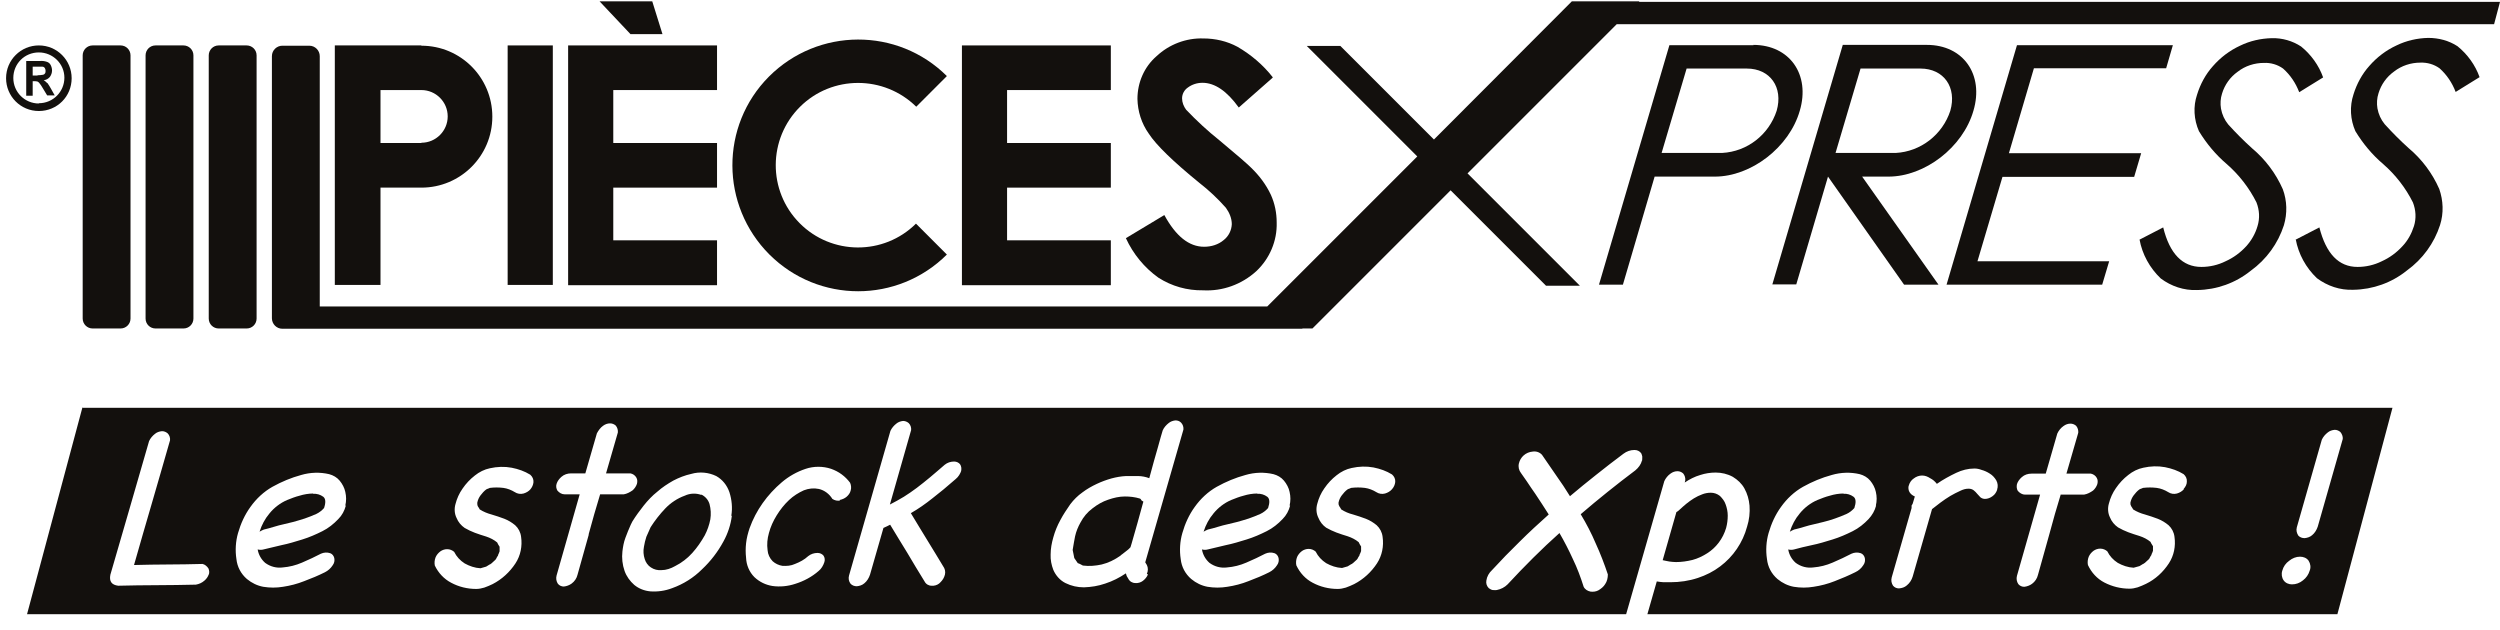<svg width="135" height="34" viewBox="0 0 135 34" fill="none" xmlns="http://www.w3.org/2000/svg">
<path d="M35.222 0.073L35.774 1.844H34.047L32.377 0.073H35.222Z" fill="#13100D"/>
<path d="M27.413 2.453H29.852V15.386H27.413V2.453Z" fill="#13100D"/>
<path d="M49.462 12.077C47.72 13.804 44.904 13.79 43.177 12.048C41.45 10.306 41.464 7.49 43.206 5.763C44.933 4.05 47.735 4.05 49.477 5.763L51.131 4.108C48.475 1.466 44.178 1.481 41.522 4.137C38.88 6.793 38.895 11.09 41.551 13.746C44.207 16.388 48.475 16.388 51.131 13.746L49.477 12.091L49.462 12.077Z" fill="#13100D"/>
<path d="M68.724 4.195L66.894 5.806C66.256 4.921 65.603 4.471 64.935 4.471C64.645 4.471 64.369 4.558 64.137 4.732C63.948 4.863 63.832 5.081 63.832 5.313C63.832 5.531 63.919 5.748 64.049 5.923C64.616 6.518 65.211 7.069 65.849 7.577C66.793 8.361 67.359 8.855 67.562 9.058C67.998 9.479 68.361 9.958 68.622 10.509C68.84 10.988 68.941 11.496 68.941 12.019C68.97 13.006 68.564 13.964 67.838 14.646C67.054 15.357 66.024 15.735 64.964 15.677C64.108 15.691 63.28 15.459 62.554 14.995C61.8 14.457 61.19 13.717 60.798 12.861L62.874 11.613C63.498 12.759 64.209 13.325 65.022 13.325C65.414 13.325 65.791 13.209 66.082 12.962C66.343 12.759 66.503 12.44 66.517 12.106C66.517 11.787 66.386 11.482 66.198 11.221C65.762 10.727 65.283 10.277 64.761 9.871C63.353 8.724 62.438 7.839 62.032 7.214C61.64 6.663 61.437 6.01 61.422 5.342C61.422 4.456 61.785 3.615 62.453 3.034C63.135 2.395 64.049 2.047 64.978 2.076C65.617 2.076 66.256 2.221 66.822 2.526C67.548 2.947 68.201 3.498 68.724 4.166V4.195Z" fill="#13100D"/>
<path d="M30.679 2.453H38.72V4.863H33.117V7.722H38.72V10.132H33.117V12.977H38.72V15.401H30.679V2.468V2.453Z" fill="#13100D"/>
<path d="M51.944 2.453H59.985V4.863H54.382V7.722H59.985V10.132H54.382V12.977H59.985V15.401H51.944V2.468V2.453Z" fill="#13100D"/>
<path d="M123.954 12.948L125.246 12.28C125.609 13.703 126.291 14.414 127.307 14.414C127.757 14.414 128.207 14.312 128.614 14.109C129.034 13.92 129.412 13.645 129.731 13.296C130.021 12.992 130.225 12.614 130.355 12.208C130.486 11.787 130.457 11.337 130.297 10.93C129.905 10.146 129.354 9.435 128.686 8.855C128.091 8.347 127.597 7.751 127.191 7.084C126.915 6.46 126.872 5.748 127.089 5.095C127.264 4.529 127.554 3.992 127.946 3.557C128.352 3.092 128.846 2.715 129.412 2.453C129.949 2.192 130.53 2.061 131.125 2.047C131.691 2.047 132.242 2.192 132.707 2.497C133.244 2.932 133.665 3.513 133.897 4.166L132.605 4.965C132.417 4.471 132.126 4.036 131.734 3.687C131.429 3.469 131.067 3.368 130.704 3.382C130.196 3.382 129.688 3.542 129.281 3.861C128.875 4.152 128.585 4.558 128.439 5.037C128.352 5.298 128.338 5.589 128.381 5.85C128.439 6.169 128.57 6.46 128.773 6.706C129.18 7.156 129.615 7.592 130.065 7.998C130.776 8.593 131.342 9.348 131.72 10.204C131.937 10.829 131.967 11.511 131.763 12.15C131.444 13.137 130.82 13.993 129.978 14.603C129.151 15.27 128.135 15.633 127.075 15.648C126.364 15.677 125.681 15.444 125.115 15.024C124.52 14.457 124.114 13.717 123.969 12.919L123.954 12.948Z" fill="#13100D"/>
<path d="M115.521 12.948L116.813 12.28C117.161 13.703 117.858 14.414 118.874 14.414C119.324 14.414 119.774 14.312 120.18 14.109C120.601 13.92 120.978 13.645 121.298 13.296C121.574 12.991 121.791 12.614 121.907 12.207C122.038 11.787 122.009 11.337 121.849 10.93C121.457 10.146 120.906 9.435 120.238 8.854C119.643 8.346 119.15 7.751 118.743 7.084C118.467 6.459 118.424 5.748 118.642 5.11C118.816 4.543 119.106 4.006 119.498 3.571C119.904 3.106 120.398 2.729 120.964 2.468C121.501 2.206 122.082 2.076 122.677 2.061C123.243 2.047 123.794 2.206 124.259 2.511C124.796 2.947 125.217 3.527 125.449 4.181L124.157 4.979C123.969 4.485 123.678 4.05 123.286 3.702C122.982 3.484 122.619 3.382 122.256 3.397C121.748 3.397 121.24 3.556 120.833 3.876C120.427 4.166 120.137 4.572 119.991 5.051C119.904 5.313 119.89 5.603 119.933 5.864C119.991 6.184 120.122 6.474 120.325 6.721C120.732 7.171 121.167 7.606 121.617 8.013C122.328 8.608 122.894 9.363 123.272 10.219C123.504 10.843 123.519 11.525 123.33 12.164C123.011 13.151 122.387 14.007 121.545 14.617C120.717 15.285 119.701 15.648 118.642 15.662C117.93 15.691 117.248 15.459 116.682 15.038C116.087 14.472 115.68 13.732 115.535 12.933L115.521 12.948Z" fill="#13100D"/>
<path d="M108.917 2.439H117.335L116.972 3.687H109.831L108.481 8.274H115.623L115.245 9.551H108.133L106.783 14.109H113.895L113.518 15.372H105.114L108.917 2.439Z" fill="#13100D"/>
<path d="M94.692 2.439H90.148L86.345 15.372H87.637L89.35 9.537H92.601C94.561 9.537 96.622 7.955 97.188 5.981C97.769 4.021 96.636 2.424 94.677 2.424L94.692 2.439ZM92.979 8.259H89.727L91.077 3.702H94.329C95.591 3.702 96.303 4.718 95.94 5.981C95.519 7.272 94.358 8.187 92.993 8.259H92.979Z" fill="#13100D"/>
<path d="M104.678 15.372L100.556 9.537H101.978C103.938 9.537 105.999 7.955 106.565 5.981C107.146 4.021 106.013 2.424 104.054 2.424H99.51L95.707 15.357H96.999L98.712 9.537L102.82 15.372H104.649H104.678ZM100.454 3.702H103.705C104.968 3.702 105.679 4.718 105.317 5.981C104.896 7.272 103.72 8.187 102.37 8.259H99.119L100.469 3.702H100.454Z" fill="#13100D"/>
<path d="M11.809 2.453H13.319C13.609 2.453 13.856 2.686 13.856 2.99V17.201C13.856 17.491 13.624 17.738 13.319 17.738H11.809C11.519 17.738 11.272 17.506 11.272 17.201V2.99C11.272 2.7 11.505 2.453 11.809 2.453Z" fill="#13100D"/>
<path d="M8.398 2.453H9.908C10.198 2.453 10.445 2.686 10.445 2.99V17.201C10.445 17.491 10.213 17.738 9.908 17.738H8.398C8.108 17.738 7.861 17.506 7.861 17.201V2.99C7.861 2.7 8.093 2.453 8.398 2.453Z" fill="#13100D"/>
<path d="M6.511 2.453H5.002C4.705 2.453 4.465 2.694 4.465 2.99V17.201C4.465 17.497 4.705 17.738 5.002 17.738H6.511C6.808 17.738 7.048 17.497 7.048 17.201V2.99C7.048 2.694 6.808 2.453 6.511 2.453Z" fill="#13100D"/>
<path d="M2.098 2.453C1.126 2.453 0.328 3.237 0.328 4.224C0.328 5.197 1.111 5.995 2.098 5.995C3.085 5.995 3.869 5.211 3.869 4.224C3.869 3.252 3.085 2.453 2.098 2.453ZM2.098 5.589C1.344 5.589 0.719 4.979 0.719 4.21C0.719 3.44 1.329 2.831 2.098 2.831C2.853 2.831 3.477 3.44 3.477 4.195C3.477 4.95 2.868 5.574 2.098 5.574V5.589Z" fill="#13100D"/>
<path d="M2.548 4.486C2.548 4.486 2.432 4.369 2.36 4.326C2.49 4.326 2.607 4.253 2.694 4.152C2.766 4.05 2.81 3.934 2.81 3.803C2.81 3.702 2.781 3.6 2.737 3.513C2.694 3.426 2.621 3.368 2.534 3.339C2.403 3.295 2.273 3.281 2.142 3.295H1.416V5.168H1.765V4.384H1.837C1.837 4.384 1.953 4.384 2.011 4.398C2.055 4.413 2.084 4.442 2.113 4.471C2.186 4.558 2.244 4.645 2.302 4.747L2.548 5.153H2.955L2.752 4.79C2.694 4.689 2.636 4.587 2.563 4.486H2.548ZM2.026 4.079H1.765V3.6H2.04C2.186 3.6 2.258 3.6 2.287 3.6C2.345 3.6 2.389 3.629 2.418 3.673C2.447 3.716 2.461 3.774 2.461 3.818C2.461 3.861 2.461 3.919 2.432 3.963C2.403 4.007 2.374 4.021 2.331 4.036C2.229 4.05 2.127 4.065 2.026 4.065V4.079Z" fill="#13100D"/>
<path d="M88.522 0.073H84.879L77.433 7.534L72.381 2.482H70.567L76.533 8.448L68.433 16.548H17.267V3.034C17.267 2.729 17.02 2.468 16.701 2.468H15.249C14.944 2.468 14.683 2.715 14.683 3.034V17.186C14.683 17.491 14.93 17.753 15.249 17.753H16.701H70.32L70.335 17.738H70.872L78.332 10.277L83.485 15.43H85.314L79.247 9.363L87.303 1.307H134.681L135 0.102H88.508L88.522 0.073Z" fill="#13100D"/>
<path d="M22.754 2.453H18.08V15.386H20.547V10.132H22.754C24.873 10.132 26.586 8.419 26.586 6.3C26.586 4.181 24.873 2.468 22.754 2.468V2.453ZM22.754 7.722H20.547V4.863H22.754C23.538 4.863 24.176 5.502 24.176 6.285C24.176 7.069 23.538 7.708 22.754 7.708V7.722Z" fill="#13100D"/>
<path d="M37.864 26.723C37.574 26.621 37.255 26.636 36.979 26.766C36.572 26.912 36.209 27.158 35.919 27.463C35.629 27.768 35.368 28.102 35.135 28.465C35.048 28.653 34.976 28.828 34.903 28.987C34.845 29.161 34.802 29.35 34.773 29.524C34.729 29.742 34.743 29.974 34.816 30.192C34.874 30.381 34.99 30.54 35.15 30.642C35.324 30.758 35.513 30.802 35.716 30.787C35.977 30.787 36.224 30.7 36.456 30.569C36.805 30.395 37.124 30.148 37.385 29.858C37.647 29.568 37.864 29.248 38.053 28.915C38.198 28.639 38.3 28.349 38.358 28.044C38.401 27.768 38.387 27.492 38.314 27.216C38.242 26.984 38.082 26.81 37.879 26.708L37.864 26.723Z" fill="#13100D"/>
<path d="M61.626 26.984C61.626 26.984 61.582 26.941 61.568 26.926C61.292 26.839 61.016 26.81 60.74 26.81C60.435 26.81 60.131 26.883 59.84 26.984C59.535 27.086 59.26 27.245 58.998 27.449C58.723 27.652 58.505 27.913 58.345 28.218C58.215 28.45 58.113 28.697 58.055 28.958C58.011 29.176 57.968 29.423 57.924 29.698C57.939 29.771 57.953 29.844 57.968 29.916C57.982 29.989 57.997 30.061 58.011 30.134L58.2 30.41C58.302 30.439 58.389 30.497 58.476 30.54C58.824 30.584 59.158 30.555 59.492 30.482C59.855 30.395 60.203 30.221 60.508 30.003C60.537 29.974 60.566 29.945 60.595 29.931L60.726 29.829C60.726 29.829 60.813 29.757 60.856 29.727C60.9 29.698 60.929 29.669 60.929 29.669L61.045 29.553L61.103 29.365L61.422 28.247C61.539 27.84 61.64 27.449 61.742 27.086L61.669 27.042C61.669 27.042 61.626 27.013 61.611 26.984H61.626Z" fill="#13100D"/>
<path d="M67.896 26.65C67.65 26.65 67.388 26.694 67.156 26.766C66.924 26.825 66.706 26.912 66.488 26.999C66.111 27.158 65.777 27.42 65.53 27.724C65.284 28.015 65.109 28.349 64.993 28.712C65.066 28.668 65.153 28.624 65.225 28.595C65.4 28.552 65.588 28.508 65.762 28.45C65.937 28.392 66.125 28.349 66.314 28.305C66.43 28.276 66.59 28.233 66.793 28.189C66.996 28.131 67.214 28.073 67.432 28C67.649 27.928 67.853 27.84 68.056 27.753C68.216 27.681 68.361 27.565 68.477 27.434C68.578 27.129 68.564 26.926 68.433 26.825C68.274 26.708 68.085 26.65 67.896 26.665V26.65Z" fill="#13100D"/>
<path d="M90.497 30.352C90.802 30.352 91.106 30.308 91.397 30.236C91.672 30.163 91.948 30.032 92.195 29.873C92.442 29.713 92.645 29.524 92.819 29.292C92.993 29.06 93.124 28.799 93.211 28.508C93.269 28.291 93.298 28.073 93.298 27.84C93.298 27.637 93.254 27.42 93.182 27.231C93.124 27.057 93.008 26.912 92.877 26.781C92.732 26.665 92.558 26.607 92.384 26.607C92.224 26.607 92.064 26.636 91.919 26.694C91.759 26.752 91.614 26.825 91.469 26.912C91.324 26.999 91.193 27.1 91.063 27.202C90.932 27.303 90.816 27.42 90.7 27.521C90.671 27.55 90.642 27.579 90.613 27.594C90.584 27.623 90.555 27.637 90.526 27.652L89.785 30.25C89.901 30.279 90.018 30.294 90.148 30.323C90.264 30.337 90.395 30.352 90.511 30.352H90.497Z" fill="#13100D"/>
<path d="M99.554 26.65C99.307 26.65 99.046 26.694 98.814 26.766C98.581 26.825 98.364 26.912 98.146 26.999C97.769 27.158 97.435 27.42 97.188 27.724C96.941 28.015 96.767 28.349 96.651 28.712C96.724 28.668 96.811 28.624 96.883 28.595C97.057 28.552 97.246 28.508 97.42 28.45C97.594 28.392 97.783 28.349 97.972 28.305C98.088 28.276 98.248 28.233 98.451 28.189C98.654 28.145 98.872 28.073 99.089 28C99.307 27.928 99.51 27.84 99.714 27.753C99.873 27.681 100.018 27.565 100.135 27.434C100.236 27.129 100.222 26.926 100.091 26.825C99.931 26.708 99.743 26.65 99.554 26.665V26.65Z" fill="#13100D"/>
<path d="M16.919 26.65C16.672 26.65 16.411 26.694 16.178 26.767C15.946 26.825 15.728 26.912 15.511 26.999C15.133 27.159 14.799 27.42 14.553 27.724C14.306 28.015 14.132 28.349 14.016 28.712C14.088 28.668 14.175 28.625 14.248 28.596C14.422 28.552 14.611 28.508 14.785 28.45C14.959 28.392 15.148 28.349 15.336 28.305C15.453 28.276 15.612 28.233 15.816 28.189C16.019 28.131 16.236 28.073 16.454 28C16.672 27.928 16.875 27.841 17.078 27.754C17.238 27.681 17.383 27.565 17.499 27.434C17.601 27.129 17.586 26.926 17.456 26.825C17.296 26.709 17.107 26.65 16.904 26.665L16.919 26.65Z" fill="#13100D"/>
<path d="M4.45 22.005L1.46 33.168H87.811L89.872 25.983C89.945 25.823 90.061 25.678 90.206 25.576C90.322 25.489 90.453 25.445 90.584 25.445C90.7 25.445 90.801 25.489 90.888 25.562C90.975 25.663 91.019 25.808 91.005 25.939L90.975 26.055C91.237 25.881 91.513 25.736 91.817 25.649C92.079 25.562 92.369 25.518 92.645 25.518C92.964 25.518 93.284 25.591 93.574 25.75C93.835 25.91 94.053 26.113 94.198 26.375C94.358 26.665 94.445 26.97 94.474 27.303C94.503 27.681 94.459 28.073 94.343 28.436C94.227 28.871 94.038 29.277 93.791 29.64C93.545 30.003 93.24 30.323 92.891 30.584C92.529 30.86 92.122 31.063 91.687 31.208C91.208 31.368 90.7 31.44 90.206 31.44C90.076 31.44 89.96 31.44 89.829 31.44C89.713 31.44 89.582 31.411 89.466 31.397L88.958 33.168H126.219L129.194 22.02H4.479L4.45 22.005ZM11.272 31.019C11.229 31.15 11.142 31.266 11.04 31.353C10.909 31.469 10.75 31.542 10.576 31.571C9.864 31.585 9.168 31.6 8.471 31.6C7.774 31.6 7.077 31.614 6.381 31.629C6.032 31.585 5.887 31.397 5.96 31.034C6.308 29.829 6.656 28.624 7.005 27.434C7.353 26.244 7.702 25.025 8.05 23.82C8.123 23.66 8.239 23.529 8.369 23.428C8.471 23.341 8.601 23.297 8.747 23.283C8.863 23.283 8.964 23.326 9.052 23.399C9.153 23.5 9.197 23.646 9.182 23.776C8.863 24.909 8.529 26.026 8.21 27.144C7.89 28.247 7.556 29.379 7.237 30.511C7.861 30.497 8.471 30.482 9.08 30.482C9.69 30.482 10.314 30.468 10.938 30.453C11.069 30.482 11.185 30.584 11.258 30.7C11.301 30.802 11.316 30.932 11.272 31.034V31.019ZM18.675 27.303C18.602 27.579 18.472 27.826 18.269 28.029C18.022 28.291 17.732 28.523 17.412 28.682C17.064 28.857 16.701 29.016 16.324 29.132C15.946 29.248 15.569 29.365 15.206 29.437C14.843 29.524 14.524 29.597 14.233 29.669C14.132 29.698 14.016 29.698 13.914 29.669C13.958 29.945 14.103 30.206 14.32 30.395C14.596 30.598 14.93 30.686 15.264 30.642C15.627 30.613 15.975 30.526 16.309 30.381C16.686 30.221 17.02 30.061 17.325 29.902C17.485 29.829 17.659 29.815 17.833 29.873C17.949 29.916 18.022 30.018 18.051 30.134C18.08 30.279 18.051 30.41 17.964 30.526C17.862 30.686 17.717 30.816 17.543 30.903C17.195 31.077 16.817 31.237 16.425 31.382C16.062 31.527 15.67 31.629 15.278 31.687C14.93 31.745 14.567 31.745 14.219 31.687C13.9 31.629 13.595 31.484 13.333 31.266C13.014 30.99 12.811 30.613 12.767 30.192C12.695 29.727 12.724 29.234 12.854 28.784C13 28.276 13.217 27.797 13.522 27.376C13.841 26.926 14.248 26.549 14.712 26.287C15.206 26.012 15.729 25.794 16.265 25.649C16.759 25.504 17.282 25.489 17.775 25.605C17.993 25.663 18.196 25.779 18.341 25.954C18.486 26.128 18.602 26.346 18.646 26.563C18.704 26.81 18.704 27.057 18.646 27.303H18.675ZM28.647 26.418C28.546 26.534 28.415 26.607 28.27 26.65C28.11 26.694 27.936 26.665 27.805 26.578C27.616 26.462 27.399 26.375 27.181 26.346C26.934 26.316 26.688 26.316 26.455 26.346C26.426 26.36 26.383 26.375 26.354 26.389C26.325 26.389 26.281 26.418 26.252 26.433C26.136 26.52 26.034 26.636 25.947 26.752C25.86 26.868 25.802 26.999 25.773 27.144C25.773 27.202 25.773 27.26 25.788 27.303C25.802 27.332 25.817 27.376 25.846 27.405C25.86 27.434 25.889 27.463 25.904 27.507C26.107 27.637 26.325 27.724 26.542 27.782C26.789 27.855 27.007 27.928 27.239 28.015C27.457 28.102 27.645 28.218 27.82 28.363C27.994 28.523 28.11 28.741 28.139 28.987C28.212 29.495 28.11 30.003 27.834 30.424C27.529 30.889 27.108 31.281 26.6 31.542C26.455 31.614 26.31 31.673 26.15 31.731C26.005 31.774 25.86 31.803 25.715 31.803C25.236 31.803 24.771 31.687 24.365 31.469C23.973 31.266 23.668 30.932 23.48 30.54C23.451 30.395 23.465 30.236 23.523 30.09C23.581 29.96 23.668 29.858 23.784 29.771C23.886 29.698 24.017 29.655 24.147 29.655C24.293 29.655 24.423 29.713 24.525 29.8C24.655 30.061 24.844 30.265 25.091 30.424C25.352 30.569 25.642 30.671 25.947 30.686L26.252 30.598C26.339 30.54 26.397 30.511 26.441 30.482C26.47 30.482 26.499 30.453 26.513 30.439C26.528 30.439 26.557 30.41 26.586 30.381C26.615 30.352 26.673 30.308 26.745 30.235C26.774 30.206 26.804 30.163 26.818 30.119C26.847 30.076 26.862 30.032 26.891 30.003C26.891 29.96 26.92 29.916 26.934 29.887C26.949 29.844 26.963 29.8 26.978 29.771V29.524C26.978 29.524 26.934 29.452 26.905 29.408C26.891 29.365 26.862 29.336 26.847 29.292C26.673 29.147 26.47 29.045 26.252 28.973C26.049 28.915 25.846 28.842 25.642 28.77C25.454 28.697 25.265 28.61 25.091 28.508C24.902 28.378 24.742 28.189 24.655 27.971C24.539 27.739 24.525 27.463 24.597 27.216C24.67 26.926 24.8 26.636 24.975 26.389C25.163 26.113 25.381 25.881 25.642 25.678C25.875 25.489 26.165 25.344 26.455 25.286C26.847 25.199 27.239 25.184 27.631 25.257C27.994 25.329 28.328 25.445 28.633 25.634C28.749 25.736 28.821 25.881 28.807 26.041C28.792 26.186 28.734 26.316 28.633 26.433L28.647 26.418ZM31.797 28.857C31.594 29.597 31.39 30.323 31.187 31.034C31.144 31.223 31.027 31.397 30.868 31.513C30.752 31.6 30.592 31.658 30.447 31.673C30.331 31.673 30.215 31.629 30.128 31.527C30.041 31.397 30.012 31.237 30.055 31.077C30.258 30.366 30.461 29.64 30.679 28.886C30.897 28.131 31.1 27.405 31.303 26.694H30.491C30.331 26.694 30.2 26.607 30.099 26.491C30.041 26.389 30.012 26.258 30.055 26.128C30.099 25.983 30.2 25.852 30.316 25.75C30.461 25.62 30.65 25.562 30.839 25.562H31.608L32.232 23.399C32.319 23.239 32.421 23.094 32.566 22.992C32.682 22.905 32.813 22.862 32.944 22.862C33.06 22.862 33.161 22.905 33.248 22.978C33.336 23.079 33.379 23.225 33.364 23.355L32.726 25.562H34.047C34.177 25.591 34.293 25.663 34.366 25.794C34.424 25.895 34.424 26.012 34.395 26.128C34.352 26.258 34.264 26.389 34.163 26.476C34.018 26.578 33.858 26.665 33.684 26.694H32.407C32.189 27.405 31.986 28.116 31.782 28.871L31.797 28.857ZM39.519 27.855C39.461 28.334 39.301 28.813 39.069 29.234C38.764 29.8 38.372 30.308 37.908 30.744C37.458 31.194 36.906 31.542 36.297 31.76C35.919 31.905 35.513 31.963 35.121 31.934C34.801 31.905 34.497 31.789 34.25 31.585C34.018 31.382 33.829 31.121 33.727 30.831C33.611 30.497 33.568 30.134 33.611 29.771C33.64 29.524 33.684 29.277 33.771 29.045C33.858 28.799 33.96 28.566 34.061 28.334L34.148 28.16C34.337 27.855 34.54 27.579 34.758 27.303C34.976 27.028 35.222 26.766 35.498 26.549C35.76 26.316 36.05 26.128 36.355 25.954C36.66 25.794 36.993 25.663 37.327 25.591C37.777 25.46 38.256 25.504 38.677 25.707C39.011 25.895 39.258 26.2 39.388 26.578C39.519 26.984 39.562 27.434 39.49 27.855H39.519ZM45.369 27.028C45.223 27.057 45.078 27.028 44.948 26.941C44.788 26.679 44.527 26.476 44.222 26.404C43.946 26.346 43.67 26.375 43.409 26.476C43.119 26.607 42.843 26.781 42.611 26.999C42.349 27.245 42.132 27.521 41.943 27.826C41.754 28.131 41.609 28.45 41.522 28.784C41.435 29.089 41.406 29.394 41.45 29.713C41.464 29.931 41.566 30.148 41.725 30.308C41.87 30.439 42.059 30.526 42.248 30.555C42.48 30.569 42.712 30.555 42.93 30.453C43.191 30.352 43.438 30.221 43.641 30.032C43.786 29.916 43.961 29.858 44.149 29.858C44.28 29.858 44.396 29.916 44.469 30.003C44.541 30.105 44.556 30.25 44.512 30.366C44.454 30.54 44.353 30.715 44.207 30.831C43.844 31.15 43.409 31.382 42.945 31.527C42.553 31.658 42.117 31.702 41.711 31.643C41.348 31.585 41.014 31.426 40.738 31.165C40.462 30.889 40.303 30.511 40.288 30.119C40.259 29.858 40.259 29.597 40.288 29.336C40.317 29.06 40.39 28.784 40.477 28.523C40.825 27.55 41.435 26.708 42.219 26.041C42.596 25.721 43.032 25.474 43.511 25.315C43.946 25.17 44.44 25.17 44.875 25.315C45.078 25.387 45.282 25.489 45.456 25.62C45.63 25.75 45.775 25.895 45.906 26.07C45.964 26.2 45.978 26.36 45.935 26.491C45.906 26.621 45.819 26.737 45.717 26.825C45.615 26.912 45.485 26.97 45.34 26.999L45.369 27.028ZM51.915 25.402C51.857 25.576 51.755 25.75 51.61 25.866C51.146 26.273 50.725 26.621 50.347 26.912C49.984 27.202 49.593 27.478 49.186 27.71C49.505 28.232 49.796 28.726 50.086 29.191C50.376 29.655 50.667 30.148 50.986 30.671C51.059 30.816 51.059 30.99 50.986 31.15C50.928 31.295 50.826 31.411 50.71 31.513C50.594 31.6 50.449 31.643 50.304 31.629C50.144 31.629 49.999 31.542 49.926 31.397C49.593 30.86 49.288 30.352 48.997 29.858C48.707 29.379 48.388 28.871 48.068 28.334C48.01 28.363 47.952 28.392 47.894 28.421C47.836 28.45 47.778 28.479 47.706 28.508L46.98 31.034C46.922 31.208 46.82 31.382 46.675 31.498C46.559 31.6 46.414 31.643 46.269 31.658C46.138 31.658 46.022 31.614 45.935 31.527C45.833 31.397 45.804 31.237 45.848 31.077L48.083 23.268C48.156 23.109 48.272 22.978 48.402 22.876C48.504 22.789 48.635 22.746 48.765 22.731C48.881 22.731 48.983 22.775 49.07 22.847C49.172 22.949 49.215 23.094 49.201 23.225L48.054 27.245C48.315 27.115 48.562 26.97 48.809 26.825C49.041 26.679 49.273 26.52 49.505 26.346C49.738 26.171 49.97 25.983 50.217 25.779C50.464 25.576 50.725 25.344 51.015 25.097C51.16 24.981 51.334 24.923 51.523 24.923C51.654 24.923 51.77 24.981 51.842 25.068C51.915 25.17 51.929 25.315 51.901 25.431L51.915 25.402ZM61.989 31.019C61.931 31.165 61.829 31.281 61.713 31.368C61.597 31.455 61.452 31.498 61.306 31.484C61.147 31.484 61.002 31.397 60.929 31.252C60.9 31.208 60.871 31.165 60.842 31.107C60.827 31.063 60.813 31.019 60.798 30.961C60.45 31.194 60.087 31.382 59.681 31.513C59.303 31.643 58.926 31.702 58.534 31.716C58.186 31.716 57.852 31.643 57.532 31.484C57.242 31.339 57.01 31.077 56.879 30.773C56.778 30.511 56.72 30.221 56.734 29.945C56.734 29.626 56.792 29.321 56.879 29.016C56.966 28.697 57.097 28.378 57.257 28.087C57.416 27.782 57.605 27.507 57.794 27.231C57.982 26.984 58.2 26.766 58.447 26.592C58.694 26.404 58.955 26.258 59.231 26.128C59.477 26.012 59.753 25.91 60.014 25.837C60.276 25.765 60.537 25.721 60.798 25.707C61.016 25.707 61.234 25.707 61.452 25.707C61.655 25.707 61.872 25.75 62.061 25.823C62.235 25.17 62.395 24.604 62.526 24.154C62.656 23.704 62.729 23.399 62.787 23.239C62.859 23.079 62.976 22.949 63.106 22.847C63.208 22.76 63.339 22.717 63.469 22.702C63.585 22.702 63.687 22.731 63.774 22.818C63.876 22.92 63.919 23.065 63.905 23.196L61.843 30.366C61.843 30.366 61.872 30.424 61.887 30.439C61.901 30.468 61.916 30.482 61.931 30.511C62.003 30.657 62.003 30.831 61.931 30.99L61.989 31.019ZM69.667 27.303C69.594 27.579 69.464 27.826 69.261 28.029C69.014 28.291 68.724 28.523 68.404 28.682C68.056 28.857 67.693 29.016 67.316 29.132C66.938 29.248 66.561 29.365 66.198 29.437C65.835 29.524 65.516 29.597 65.225 29.669C65.124 29.698 65.008 29.698 64.906 29.669C64.95 29.945 65.095 30.206 65.312 30.395C65.588 30.598 65.922 30.686 66.256 30.642C66.619 30.613 66.967 30.526 67.301 30.381C67.678 30.221 68.012 30.061 68.317 29.902C68.477 29.829 68.651 29.815 68.825 29.873C68.941 29.916 69.014 30.018 69.043 30.134C69.072 30.279 69.043 30.41 68.956 30.526C68.854 30.686 68.709 30.816 68.535 30.903C68.187 31.077 67.809 31.237 67.417 31.382C67.054 31.527 66.662 31.629 66.271 31.687C65.922 31.745 65.559 31.745 65.211 31.687C64.892 31.629 64.587 31.484 64.326 31.266C64.006 30.99 63.803 30.613 63.759 30.192C63.687 29.727 63.716 29.234 63.847 28.784C63.992 28.276 64.209 27.797 64.514 27.376C64.834 26.926 65.24 26.549 65.704 26.287C66.198 26.012 66.721 25.794 67.258 25.649C67.751 25.504 68.274 25.489 68.767 25.605C68.985 25.663 69.188 25.779 69.333 25.954C69.478 26.128 69.595 26.346 69.638 26.563C69.696 26.81 69.696 27.057 69.638 27.303H69.667ZM75.168 26.418C75.067 26.534 74.936 26.607 74.791 26.65C74.631 26.694 74.457 26.665 74.326 26.578C74.138 26.462 73.92 26.375 73.702 26.346C73.456 26.316 73.209 26.316 72.962 26.346C72.933 26.36 72.904 26.375 72.861 26.389C72.832 26.389 72.788 26.418 72.759 26.433C72.643 26.52 72.541 26.636 72.454 26.752C72.367 26.868 72.309 26.999 72.28 27.144C72.28 27.202 72.28 27.26 72.309 27.303C72.323 27.332 72.338 27.376 72.367 27.405C72.382 27.434 72.41 27.463 72.425 27.507C72.628 27.637 72.832 27.724 73.064 27.782C73.311 27.855 73.528 27.928 73.76 28.015C73.978 28.102 74.167 28.218 74.341 28.363C74.515 28.523 74.631 28.741 74.66 28.987C74.733 29.495 74.631 30.003 74.356 30.424C74.051 30.889 73.63 31.281 73.122 31.542C72.977 31.614 72.832 31.673 72.672 31.731C72.527 31.774 72.382 31.803 72.236 31.803C71.757 31.803 71.293 31.687 70.886 31.469C70.495 31.266 70.19 30.932 70.001 30.526C69.972 30.381 69.987 30.221 70.044 30.076C70.103 29.945 70.19 29.844 70.306 29.756C70.407 29.684 70.538 29.64 70.669 29.64C70.814 29.64 70.945 29.698 71.046 29.786C71.177 30.047 71.365 30.25 71.612 30.41C71.874 30.555 72.164 30.657 72.469 30.671L72.773 30.584C72.861 30.526 72.919 30.497 72.962 30.468C72.991 30.468 73.02 30.439 73.035 30.424C73.049 30.424 73.078 30.395 73.107 30.366C73.136 30.337 73.194 30.294 73.267 30.221C73.296 30.192 73.325 30.148 73.34 30.105C73.354 30.076 73.383 30.032 73.412 29.989C73.412 29.945 73.441 29.902 73.456 29.873C73.47 29.829 73.485 29.786 73.499 29.756V29.51C73.499 29.51 73.456 29.437 73.427 29.394C73.412 29.35 73.383 29.321 73.369 29.277C73.194 29.132 72.991 29.031 72.773 28.958C72.57 28.9 72.367 28.828 72.164 28.755C71.975 28.682 71.786 28.595 71.612 28.494C71.424 28.363 71.278 28.174 71.191 27.957C71.075 27.724 71.061 27.449 71.133 27.202C71.206 26.912 71.336 26.621 71.511 26.375C71.699 26.099 71.917 25.866 72.178 25.663C72.411 25.474 72.701 25.329 72.991 25.271C73.383 25.184 73.775 25.17 74.167 25.242C74.53 25.315 74.864 25.431 75.168 25.62C75.285 25.721 75.357 25.866 75.343 26.026C75.328 26.171 75.27 26.302 75.168 26.418ZM88.668 24.865C88.61 25.083 88.479 25.257 88.305 25.402C87.797 25.779 87.303 26.171 86.81 26.563C86.316 26.955 85.837 27.361 85.358 27.768C85.663 28.276 85.939 28.799 86.171 29.35C86.418 29.887 86.635 30.453 86.824 31.019C86.824 31.208 86.781 31.397 86.679 31.542C86.592 31.687 86.461 31.789 86.316 31.876C86.186 31.948 86.04 31.963 85.895 31.948C85.736 31.919 85.59 31.832 85.518 31.687C85.358 31.179 85.169 30.671 84.937 30.192C84.719 29.713 84.473 29.234 84.211 28.784C83.253 29.64 82.325 30.569 81.41 31.556C81.25 31.716 81.047 31.818 80.829 31.861C80.757 31.876 80.67 31.861 80.597 31.861C80.525 31.847 80.452 31.803 80.394 31.76C80.292 31.658 80.234 31.513 80.263 31.353C80.292 31.136 80.408 30.932 80.568 30.787C81.047 30.265 81.541 29.756 82.063 29.248C82.571 28.741 83.094 28.262 83.631 27.782C83.398 27.405 83.152 27.042 82.905 26.665C82.745 26.447 82.6 26.215 82.441 25.983C82.339 25.837 82.237 25.692 82.136 25.547C82.02 25.402 81.976 25.213 82.02 25.025C82.063 24.85 82.15 24.705 82.281 24.589C82.412 24.473 82.586 24.4 82.76 24.386C82.949 24.357 83.137 24.415 83.268 24.56C83.529 24.938 83.776 25.3 84.037 25.678C84.299 26.041 84.545 26.418 84.778 26.795C85.242 26.404 85.721 26.012 86.2 25.634C86.679 25.257 87.172 24.865 87.666 24.502C87.84 24.371 88.043 24.299 88.261 24.299C88.334 24.299 88.406 24.313 88.464 24.342C88.522 24.371 88.581 24.415 88.624 24.473C88.653 24.531 88.668 24.589 88.682 24.647C88.682 24.647 88.682 24.662 88.682 24.676C88.682 24.691 88.682 24.705 88.682 24.72C88.682 24.778 88.682 24.836 88.668 24.894V24.865ZM101.31 27.303C101.238 27.579 101.093 27.826 100.904 28.029C100.657 28.291 100.367 28.523 100.048 28.682C99.699 28.857 99.336 29.016 98.959 29.132C98.582 29.248 98.204 29.365 97.841 29.437C97.478 29.51 97.159 29.597 96.883 29.669C96.782 29.698 96.665 29.698 96.564 29.669C96.608 29.945 96.753 30.206 96.97 30.395C97.246 30.598 97.58 30.686 97.914 30.642C98.277 30.613 98.625 30.526 98.959 30.381C99.336 30.221 99.67 30.061 99.975 29.902C100.135 29.829 100.309 29.815 100.483 29.873C100.599 29.916 100.672 30.018 100.701 30.134C100.73 30.279 100.701 30.41 100.614 30.526C100.512 30.686 100.367 30.816 100.178 30.903C99.83 31.077 99.452 31.237 99.075 31.382C98.712 31.527 98.32 31.629 97.928 31.687C97.58 31.745 97.217 31.745 96.869 31.687C96.549 31.629 96.245 31.484 95.983 31.266C95.664 30.99 95.461 30.613 95.417 30.192C95.345 29.727 95.374 29.234 95.504 28.784C95.65 28.276 95.867 27.797 96.172 27.376C96.491 26.926 96.898 26.549 97.362 26.287C97.856 26.012 98.378 25.794 98.915 25.649C99.409 25.504 99.931 25.489 100.425 25.605C100.643 25.663 100.846 25.779 100.991 25.954C101.136 26.128 101.252 26.346 101.296 26.563C101.354 26.81 101.354 27.057 101.296 27.303H101.31ZM107.857 26.418C107.813 26.563 107.726 26.708 107.595 26.795C107.479 26.883 107.334 26.941 107.189 26.941C107.102 26.941 107.015 26.912 106.942 26.854C106.884 26.795 106.826 26.723 106.768 26.665C106.71 26.592 106.652 26.534 106.579 26.476C106.507 26.418 106.405 26.389 106.304 26.389C106.144 26.389 105.999 26.433 105.854 26.505C105.665 26.592 105.491 26.679 105.317 26.781C105.128 26.897 104.954 27.013 104.78 27.144C104.605 27.274 104.46 27.391 104.33 27.492L103.284 31.136C103.226 31.324 103.125 31.484 102.965 31.614C102.849 31.716 102.704 31.76 102.544 31.774C102.428 31.774 102.312 31.731 102.225 31.629C102.138 31.498 102.109 31.339 102.152 31.179L103.226 27.434C103.226 27.434 103.226 27.391 103.226 27.376C103.226 27.361 103.226 27.332 103.226 27.318C103.226 27.303 103.226 27.274 103.255 27.26C103.255 27.245 103.27 27.216 103.284 27.202L103.401 26.81C103.401 26.81 103.342 26.781 103.313 26.766C103.212 26.708 103.125 26.621 103.081 26.505C103.052 26.404 103.038 26.302 103.081 26.2C103.125 26.055 103.212 25.924 103.343 25.837C103.473 25.736 103.633 25.678 103.792 25.678C103.952 25.678 104.097 25.736 104.228 25.823C104.373 25.895 104.489 25.997 104.591 26.128C104.925 25.895 105.273 25.707 105.636 25.533C105.941 25.387 106.275 25.3 106.623 25.3C106.754 25.3 106.884 25.329 107 25.373C107.16 25.416 107.32 25.489 107.45 25.576C107.596 25.663 107.712 25.794 107.799 25.939C107.886 26.099 107.9 26.273 107.842 26.447L107.857 26.418ZM111.282 26.694C111.065 27.391 110.861 28.116 110.658 28.871C110.455 29.611 110.252 30.337 110.049 31.048C110.005 31.237 109.889 31.411 109.729 31.527C109.613 31.614 109.453 31.673 109.308 31.687C109.192 31.687 109.076 31.643 108.989 31.542C108.902 31.411 108.873 31.252 108.916 31.092C109.12 30.381 109.323 29.655 109.541 28.9C109.758 28.145 109.961 27.42 110.165 26.708H109.352C109.192 26.708 109.062 26.621 108.96 26.505C108.902 26.404 108.887 26.273 108.916 26.142C108.96 25.997 109.062 25.866 109.178 25.765C109.323 25.634 109.512 25.576 109.7 25.576H110.47L111.094 23.413C111.166 23.254 111.282 23.109 111.428 23.007C111.544 22.92 111.674 22.876 111.805 22.876C111.921 22.876 112.023 22.92 112.11 22.992C112.197 23.094 112.24 23.239 112.226 23.37L111.587 25.576H112.908C113.039 25.605 113.155 25.678 113.227 25.808C113.285 25.91 113.285 26.026 113.256 26.142C113.213 26.273 113.126 26.404 113.024 26.491C112.879 26.592 112.719 26.679 112.545 26.708H111.268L111.282 26.694ZM117.93 26.418C117.829 26.534 117.698 26.607 117.553 26.65C117.393 26.694 117.219 26.665 117.089 26.578C116.9 26.462 116.682 26.375 116.464 26.346C116.218 26.316 115.971 26.316 115.724 26.346C115.695 26.36 115.666 26.375 115.622 26.389C115.593 26.389 115.55 26.418 115.521 26.433C115.405 26.52 115.303 26.636 115.216 26.752C115.129 26.868 115.071 26.999 115.042 27.144C115.042 27.202 115.042 27.26 115.071 27.303C115.085 27.332 115.1 27.376 115.129 27.405C115.143 27.434 115.173 27.463 115.187 27.507C115.39 27.637 115.608 27.724 115.826 27.782C116.072 27.855 116.29 27.928 116.522 28.015C116.74 28.102 116.929 28.218 117.103 28.363C117.277 28.523 117.393 28.741 117.422 28.987C117.495 29.495 117.393 30.003 117.117 30.424C116.813 30.889 116.392 31.281 115.884 31.527C115.739 31.6 115.593 31.658 115.434 31.716C115.289 31.76 115.143 31.789 114.998 31.789C114.519 31.789 114.055 31.673 113.634 31.455C113.242 31.252 112.937 30.918 112.748 30.511C112.719 30.366 112.734 30.206 112.792 30.061C112.85 29.931 112.937 29.829 113.053 29.742C113.155 29.669 113.285 29.626 113.416 29.626C113.561 29.626 113.692 29.684 113.794 29.771C113.924 30.032 114.113 30.236 114.36 30.395C114.621 30.54 114.911 30.642 115.216 30.657L115.535 30.569C115.622 30.511 115.681 30.482 115.724 30.453C115.753 30.453 115.768 30.424 115.797 30.41C115.811 30.41 115.84 30.381 115.869 30.352C115.898 30.323 115.956 30.279 116.029 30.206C116.058 30.177 116.087 30.134 116.101 30.09C116.131 30.047 116.145 30.003 116.174 29.974C116.174 29.931 116.203 29.887 116.218 29.858C116.232 29.815 116.247 29.771 116.261 29.742V29.495C116.261 29.495 116.218 29.423 116.189 29.379C116.16 29.336 116.145 29.307 116.13 29.263C115.956 29.118 115.753 29.016 115.535 28.944C115.332 28.886 115.129 28.813 114.926 28.741C114.737 28.668 114.548 28.581 114.374 28.479C114.185 28.349 114.026 28.16 113.939 27.942C113.823 27.71 113.808 27.434 113.881 27.187C113.953 26.897 114.084 26.607 114.258 26.36C114.447 26.084 114.664 25.852 114.926 25.649C115.158 25.46 115.448 25.315 115.739 25.257C116.131 25.17 116.522 25.155 116.914 25.228C117.277 25.3 117.611 25.416 117.916 25.605C118.032 25.707 118.105 25.852 118.09 26.012C118.09 26.157 118.017 26.287 117.916 26.404L117.93 26.418ZM124.723 30.816C124.665 31.019 124.535 31.208 124.361 31.339C124.186 31.484 123.983 31.556 123.765 31.556C123.591 31.556 123.417 31.484 123.316 31.339C123.214 31.194 123.185 30.99 123.243 30.816C123.301 30.598 123.432 30.41 123.62 30.279C123.78 30.148 123.983 30.061 124.201 30.061C124.39 30.061 124.564 30.134 124.665 30.279C124.767 30.439 124.796 30.642 124.723 30.816ZM125.159 28.436C125.101 28.61 124.999 28.784 124.854 28.9C124.738 29.002 124.593 29.045 124.448 29.06C124.317 29.06 124.201 29.016 124.114 28.929C124.027 28.799 123.983 28.639 124.027 28.479L125.377 23.747C125.449 23.588 125.565 23.457 125.696 23.355C125.798 23.268 125.928 23.225 126.073 23.21C126.19 23.21 126.291 23.254 126.378 23.326C126.465 23.428 126.523 23.573 126.509 23.704L125.159 28.436Z" fill="#13100D"/>
</svg>
